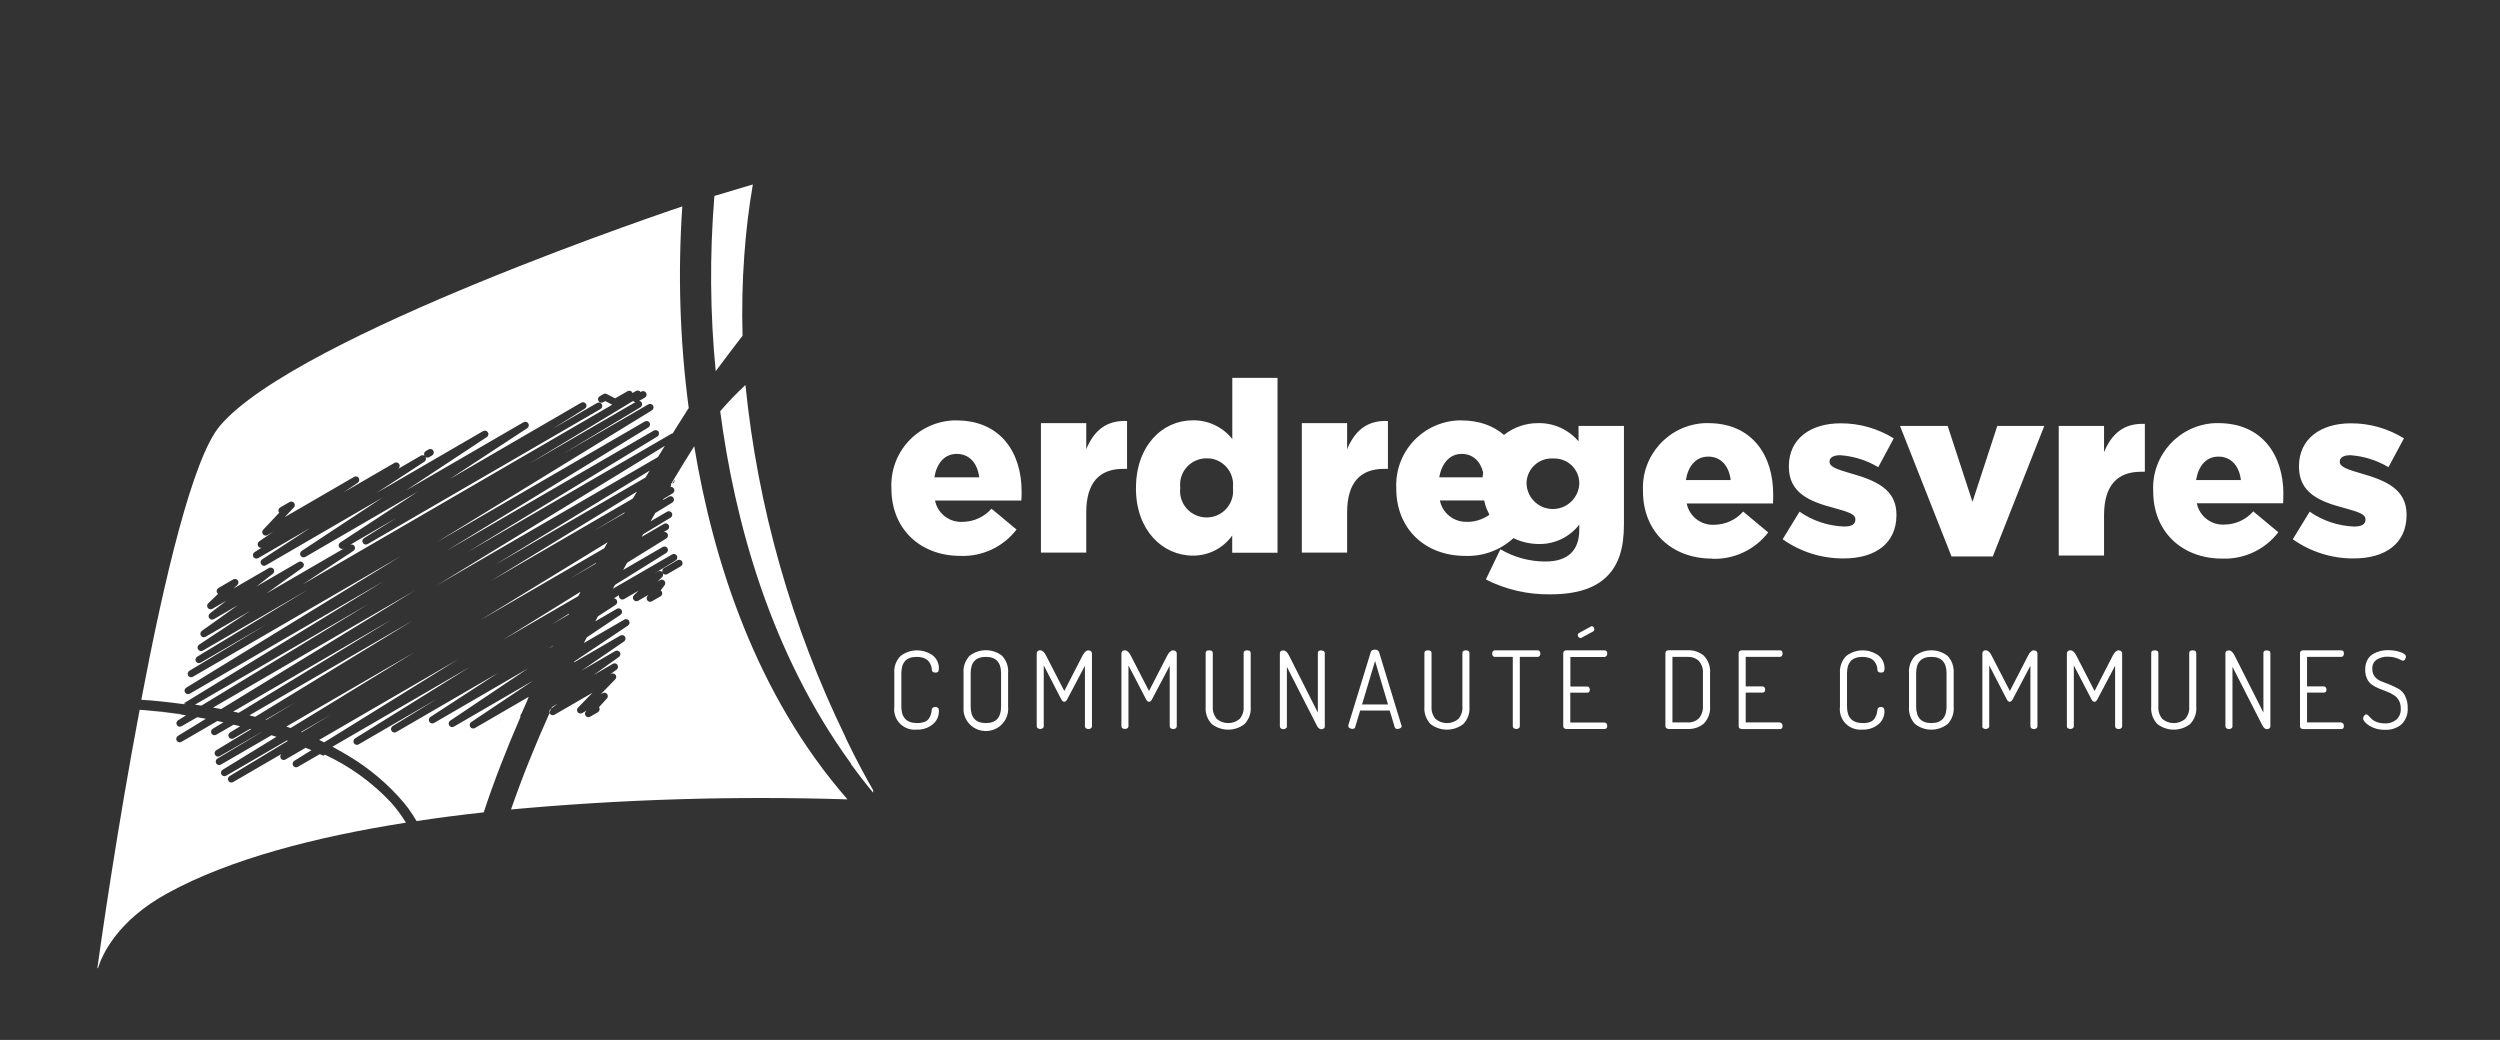 <svg width="488" height="203" viewBox="0 0 488 203" fill="none" xmlns="http://www.w3.org/2000/svg">
<rect x="0" y="0" width="488" height="203" fill="#333333" stroke="none"/>
<path d="M183.122 138.189C183.25 138.389 183.305 138.627 183.268 138.864C183.268 139.831 182.847 140.762 182.078 141.383C181.181 142.113 180.045 142.478 178.892 142.423C178.294 142.478 177.693 142.397 177.131 142.188C176.569 141.979 176.061 141.647 175.646 141.215C175.231 140.784 174.919 140.265 174.732 139.697C174.546 139.128 174.491 138.526 174.57 137.933V131.417C174.46 130.158 174.918 128.935 175.797 128.041C177.647 126.617 180.228 126.581 182.114 127.968C182.865 128.588 183.286 129.501 183.268 130.45C183.286 130.687 183.231 130.925 183.122 131.125C182.975 131.253 182.774 131.308 182.59 131.29C182.151 131.29 181.931 131.107 181.895 130.76C181.895 130.56 181.858 130.359 181.803 130.158C181.748 129.921 181.657 129.702 181.547 129.501C181.419 129.264 181.254 129.045 181.052 128.862C180.796 128.661 180.521 128.497 180.21 128.406C179.807 128.278 179.386 128.223 178.947 128.223C176.932 128.223 175.944 129.282 175.944 131.417V137.933C175.944 140.068 176.969 141.145 179.038 141.145C179.533 141.145 180.027 141.072 180.503 140.908C180.851 140.78 181.162 140.525 181.364 140.196C181.51 139.941 181.638 139.685 181.73 139.411C181.803 139.138 181.858 138.846 181.876 138.554C181.913 138.189 182.151 138.006 182.572 138.006C182.774 137.988 182.957 138.061 183.103 138.189H183.122ZM195.61 128.023C196.47 128.935 196.891 130.176 196.782 131.417V137.933C197.02 140.324 195.262 142.459 192.845 142.678C190.428 142.897 188.304 141.164 188.084 138.754C188.065 138.475 188.065 138.194 188.084 137.915V131.399C187.974 130.158 188.413 128.917 189.274 128.004C191.142 126.563 193.742 126.563 195.61 128.004V128.023ZM195.408 131.417C195.408 129.282 194.419 128.223 192.442 128.223C190.464 128.223 189.475 129.282 189.475 131.417V137.933C189.475 140.068 190.464 141.145 192.442 141.145C194.419 141.145 195.408 140.068 195.408 137.933V131.417ZM212.456 126.946C212.053 126.946 211.687 127.274 211.339 127.913L207.75 134.885L204.161 127.913C203.831 127.274 203.465 126.946 203.062 126.946H202.897C202.568 126.982 202.33 127.293 202.366 127.621V141.748C202.366 141.894 202.44 142.058 202.568 142.149C202.861 142.35 203.245 142.35 203.538 142.149C203.666 142.058 203.758 141.912 203.74 141.748V129.884L207.182 136.546C207.347 136.838 207.512 136.984 207.731 136.984C207.951 136.984 208.134 136.838 208.299 136.546L211.778 129.957V141.766C211.778 141.93 211.851 142.076 211.98 142.167C212.126 142.259 212.291 142.313 212.456 142.313C212.639 142.313 212.804 142.277 212.95 142.167C213.078 142.076 213.152 141.93 213.152 141.766V127.475C213.097 127.147 212.785 126.928 212.456 126.964V126.946ZM228.991 126.946C228.588 126.946 228.222 127.274 227.874 127.913L224.285 134.885L220.696 127.913C220.366 127.274 220 126.946 219.597 126.946H219.432C219.103 126.982 218.865 127.293 218.901 127.621V141.748C218.901 141.894 218.974 142.058 219.103 142.149C219.249 142.259 219.414 142.295 219.597 142.295C219.762 142.295 219.945 142.24 220.073 142.149C220.201 142.058 220.293 141.912 220.275 141.748V129.884L223.735 136.546C223.9 136.838 224.065 136.984 224.285 136.984C224.504 136.984 224.687 136.838 224.852 136.546L228.331 129.957V141.766C228.331 141.93 228.405 142.076 228.533 142.167C228.679 142.259 228.844 142.313 229.009 142.313C229.192 142.313 229.357 142.277 229.503 142.167C229.631 142.076 229.705 141.93 229.705 141.766V127.475C229.65 127.147 229.338 126.928 229.009 126.964L228.991 126.946ZM243.456 126.946C242.998 126.946 242.76 127.11 242.76 127.457V137.933C242.834 138.809 242.541 139.667 241.973 140.342C240.691 141.419 238.805 141.419 237.523 140.342C236.956 139.667 236.681 138.809 236.736 137.933V127.457C236.736 127.128 236.516 126.946 236.04 126.946C235.564 126.946 235.344 127.11 235.344 127.457V137.933C235.235 139.192 235.674 140.433 236.553 141.346C238.439 142.788 241.058 142.788 242.925 141.346C243.804 140.433 244.244 139.192 244.134 137.933V127.457C244.134 127.128 243.896 126.946 243.438 126.946H243.456ZM257.94 126.946C257.483 126.946 257.244 127.11 257.244 127.457V139.101L251.605 127.931C251.275 127.293 250.909 126.964 250.524 126.964C250.067 126.964 249.828 127.147 249.828 127.493V141.784C249.828 141.948 249.902 142.094 250.03 142.186C250.323 142.386 250.707 142.386 251 142.186C251.129 142.094 251.22 141.948 251.202 141.784V130.176L257.006 141.547C257.263 142.076 257.574 142.35 257.922 142.35C258.087 142.35 258.27 142.295 258.398 142.204C258.526 142.113 258.618 141.967 258.599 141.802V127.493C258.599 127.165 258.38 126.982 257.904 126.982L257.94 126.946ZM273.614 141.656V141.711C273.614 141.894 273.505 142.04 273.34 142.131C273.175 142.24 272.974 142.295 272.772 142.295C272.655 142.304 272.539 142.273 272.442 142.206C272.345 142.14 272.274 142.042 272.241 141.93L271.271 138.7H265.503L264.532 141.93C264.477 142.167 264.294 142.277 263.983 142.277C263.787 142.279 263.596 142.221 263.434 142.113C263.358 142.071 263.295 142.01 263.25 141.936C263.205 141.863 263.18 141.779 263.177 141.693C263.177 141.693 263.177 141.602 263.196 141.547L267.572 127.293C267.663 126.964 267.938 126.818 268.378 126.818C268.725 126.763 269.073 126.964 269.202 127.311L273.56 141.602V141.656H273.614ZM270.941 137.513L268.414 129.026L265.869 137.513H270.923H270.941ZM286.158 126.946C285.7 126.946 285.462 127.11 285.462 127.457V137.933C285.535 138.809 285.242 139.667 284.674 140.342C283.393 141.419 281.507 141.419 280.225 140.342C279.657 139.667 279.382 138.809 279.437 137.933V127.457C279.437 127.128 279.218 126.946 278.742 126.946C278.265 126.946 278.046 127.11 278.046 127.457V137.933C277.936 139.192 278.375 140.433 279.254 141.346C281.14 142.788 283.74 142.788 285.627 141.346C286.505 140.433 286.945 139.192 286.835 137.933V127.457C286.835 127.128 286.597 126.946 286.139 126.946H286.158ZM300.165 126.946H291.779C291.704 126.947 291.629 126.965 291.562 127C291.496 127.035 291.438 127.085 291.394 127.147C291.303 127.274 291.248 127.439 291.266 127.585C291.266 127.749 291.321 127.913 291.413 128.041C291.504 128.15 291.633 128.223 291.779 128.223H295.295V141.748C295.295 141.912 295.368 142.058 295.496 142.149C295.643 142.259 295.807 142.295 295.991 142.295C296.155 142.295 296.338 142.24 296.467 142.149C296.595 142.058 296.686 141.912 296.668 141.748V128.223H300.165C300.312 128.223 300.458 128.15 300.55 128.023C300.642 127.895 300.696 127.731 300.678 127.566C300.678 127.402 300.642 127.256 300.55 127.128C300.505 127.069 300.447 127.022 300.38 126.99C300.313 126.958 300.24 126.943 300.165 126.946ZM308.717 124.482L310.951 123.277C311.115 123.186 311.225 123.004 311.207 122.821C311.204 122.678 311.159 122.538 311.079 122.42C311.035 122.364 310.98 122.319 310.916 122.287C310.853 122.256 310.783 122.239 310.713 122.237C310.658 122.237 310.584 122.255 310.548 122.292L308.204 123.569C308.057 123.642 307.966 123.788 307.984 123.953C307.984 124.099 308.039 124.263 308.149 124.372C308.241 124.482 308.387 124.555 308.534 124.555C308.607 124.555 308.68 124.537 308.735 124.482H308.717ZM313.221 128.223C313.368 128.223 313.514 128.15 313.606 128.023C313.701 127.883 313.746 127.716 313.734 127.548C313.734 127.147 313.551 126.946 313.203 126.946H305.769C305.609 126.938 305.452 126.99 305.329 127.092C305.201 127.183 305.146 127.329 305.146 127.475V141.748C305.146 141.894 305.201 142.058 305.329 142.149C305.457 142.24 305.604 142.295 305.769 142.295H313.203C313.551 142.295 313.734 142.094 313.734 141.675C313.734 141.51 313.679 141.346 313.587 141.218C313.54 141.162 313.481 141.117 313.415 141.086C313.349 141.054 313.276 141.037 313.203 141.036H306.519V135.214H309.797C310.145 135.214 310.328 135.031 310.328 134.648C310.328 134.484 310.291 134.338 310.2 134.192C310.155 134.132 310.097 134.085 310.03 134.053C309.963 134.021 309.889 134.006 309.815 134.009H306.538V128.242H313.221V128.223ZM332.613 128.023C333.473 128.935 333.913 130.158 333.803 131.417V137.805C333.913 139.065 333.473 140.306 332.613 141.218C331.734 141.967 330.598 142.35 329.426 142.295H325.728C325.563 142.295 325.398 142.24 325.27 142.131C325.214 142.087 325.169 142.032 325.137 141.969C325.105 141.906 325.088 141.836 325.087 141.766V127.439C325.087 127.293 325.16 127.165 325.27 127.074C325.398 126.964 325.563 126.928 325.728 126.928H329.426C330.58 126.873 331.715 127.256 332.613 128.004V128.023ZM332.411 131.417C332.484 130.541 332.191 129.684 331.624 129.026C331.038 128.461 330.232 128.187 329.408 128.223H326.46V141.018H329.408C330.232 141.072 331.019 140.78 331.624 140.214C332.191 139.539 332.466 138.681 332.411 137.805V131.417ZM347.444 141.018H340.761V135.195H344.039C344.386 135.195 344.551 135.013 344.551 134.63C344.557 134.468 344.512 134.309 344.423 134.173C344.379 134.114 344.32 134.067 344.253 134.035C344.186 134.003 344.113 133.988 344.039 133.991H340.761V128.223H347.444C347.591 128.223 347.737 128.15 347.829 128.023C347.924 127.883 347.969 127.716 347.957 127.548C347.957 127.147 347.792 126.946 347.444 126.946H340.01C339.851 126.938 339.694 126.99 339.571 127.092C339.443 127.183 339.388 127.329 339.388 127.475V141.766C339.388 141.93 339.443 142.076 339.571 142.167C339.699 142.259 339.845 142.313 340.01 142.313H347.444C347.792 142.313 347.957 142.113 347.957 141.693C347.957 141.529 347.902 141.364 347.811 141.237C347.765 141.179 347.706 141.133 347.639 141.101C347.573 141.07 347.5 141.053 347.426 141.054L347.444 141.018ZM367.165 138.006C366.744 138.006 366.525 138.189 366.47 138.554C366.433 138.846 366.396 139.119 366.323 139.411C366.232 139.685 366.103 139.959 365.957 140.196C365.756 140.521 365.454 140.772 365.096 140.908C364.62 141.091 364.126 141.164 363.631 141.145C361.562 141.145 360.537 140.068 360.537 137.933V131.417C360.537 129.282 361.544 128.223 363.558 128.223C363.979 128.223 364.4 128.278 364.803 128.406C365.115 128.497 365.408 128.643 365.646 128.862C365.847 129.045 366.012 129.264 366.14 129.501C366.25 129.702 366.341 129.939 366.396 130.158C366.433 130.359 366.47 130.56 366.47 130.76C366.488 131.107 366.726 131.29 367.165 131.29C367.367 131.308 367.55 131.253 367.696 131.125C367.825 130.925 367.88 130.687 367.861 130.45C367.861 129.483 367.44 128.57 366.708 127.968C365.79 127.294 364.677 126.937 363.537 126.95C362.397 126.963 361.292 127.346 360.39 128.041C359.511 128.935 359.072 130.176 359.163 131.417V137.933C359.086 138.525 359.142 139.127 359.329 139.695C359.516 140.262 359.829 140.78 360.243 141.211C360.658 141.642 361.165 141.975 361.726 142.185C362.287 142.394 362.888 142.476 363.485 142.423C364.638 142.478 365.774 142.113 366.671 141.383C367.422 140.762 367.861 139.831 367.843 138.864C367.863 138.627 367.805 138.39 367.678 138.189C367.607 138.123 367.523 138.073 367.432 138.042C367.34 138.011 367.243 137.998 367.147 138.006H367.165ZM380.166 128.023C381.027 128.935 381.448 130.176 381.356 131.417V137.933C381.466 139.192 381.045 140.433 380.166 141.346C378.298 142.788 375.698 142.788 373.831 141.346C372.97 140.433 372.531 139.192 372.64 137.933V131.417C372.531 130.176 372.97 128.935 373.831 128.023C375.698 126.581 378.298 126.581 380.166 128.023ZM379.965 131.417C379.965 129.282 378.976 128.223 376.998 128.223C375.021 128.223 374.032 129.282 374.032 131.417V137.933C374.032 140.068 375.021 141.145 376.998 141.145C378.976 141.145 379.965 140.068 379.965 137.933V131.417ZM397.012 126.946C396.609 126.946 396.243 127.274 395.914 127.913L392.325 134.885L388.736 127.913C388.406 127.274 388.04 126.946 387.637 126.946H387.472C387.143 126.982 386.905 127.293 386.96 127.621V141.748H386.923C386.923 141.894 386.996 142.058 387.124 142.149C387.417 142.35 387.802 142.35 388.095 142.149C388.223 142.058 388.315 141.912 388.296 141.748V129.884L391.739 136.546C391.904 136.838 392.068 136.984 392.288 136.984C392.508 136.984 392.691 136.838 392.856 136.546L396.335 129.957V141.766C396.335 141.93 396.408 142.076 396.536 142.167C396.683 142.259 396.848 142.313 397.012 142.313C397.195 142.313 397.36 142.277 397.507 142.167C397.635 142.076 397.708 141.93 397.708 141.766V127.475C397.653 127.147 397.342 126.928 397.012 126.964V126.946ZM413.565 126.946C413.163 126.946 412.796 127.274 412.448 127.913L408.86 134.885L405.271 127.913C404.941 127.274 404.556 126.946 404.154 126.946H403.989C403.659 126.982 403.421 127.293 403.458 127.621V141.748H403.439C403.439 141.894 403.513 142.058 403.641 142.149C403.787 142.259 403.952 142.295 404.135 142.295C404.3 142.295 404.483 142.24 404.611 142.149C404.74 142.058 404.831 141.912 404.813 141.748V129.884L408.274 136.546C408.438 136.838 408.603 136.984 408.823 136.984C409.043 136.984 409.244 136.838 409.391 136.546L412.87 129.957V141.766C412.87 141.93 412.943 142.076 413.071 142.167C413.218 142.259 413.382 142.313 413.547 142.313C413.73 142.313 413.895 142.277 414.042 142.167C414.17 142.076 414.243 141.93 414.243 141.766V127.475C414.219 127.319 414.134 127.179 414.008 127.083C413.881 126.988 413.723 126.945 413.565 126.964V126.946ZM428.031 126.946C427.573 126.946 427.335 127.11 427.335 127.457V137.933C427.409 138.809 427.116 139.667 426.548 140.342C425.266 141.419 423.38 141.419 422.098 140.342C421.531 139.667 421.256 138.809 421.311 137.933V127.457C421.311 127.128 421.091 126.946 420.615 126.946C420.139 126.946 419.919 127.11 419.919 127.457V137.933C419.81 139.192 420.249 140.433 421.128 141.346C423.014 142.788 425.632 142.788 427.5 141.346C428.379 140.433 428.819 139.192 428.709 137.933V127.457C428.709 127.128 428.471 126.946 428.013 126.946H428.031ZM442.515 126.946C442.057 126.946 441.819 127.11 441.819 127.457V139.101L436.18 127.931C435.85 127.293 435.484 126.964 435.099 126.964C434.641 126.964 434.403 127.147 434.403 127.493V141.766C434.403 141.93 434.477 142.076 434.605 142.167C434.898 142.368 435.282 142.368 435.575 142.167C435.703 142.076 435.795 141.93 435.777 141.766V130.158L441.581 141.529C441.838 142.058 442.149 142.332 442.497 142.332C442.662 142.332 442.845 142.277 442.973 142.186C443.101 142.094 443.193 141.948 443.174 141.784V127.475C443.174 127.147 442.955 126.964 442.479 126.964L442.515 126.946ZM457.017 141.018H450.334V135.195H453.612C453.96 135.195 454.124 135.013 454.124 134.63C454.13 134.468 454.085 134.309 453.996 134.173C453.952 134.114 453.893 134.067 453.826 134.035C453.759 134.003 453.686 133.988 453.612 133.991H450.334V128.223H457.017C457.164 128.223 457.329 128.15 457.402 128.023C457.497 127.883 457.542 127.716 457.53 127.548C457.53 127.147 457.365 126.946 457.017 126.946H449.583C449.424 126.938 449.267 126.99 449.144 127.092C449.016 127.183 448.961 127.329 448.961 127.475V141.766C448.961 141.93 449.016 142.076 449.144 142.167C449.272 142.259 449.418 142.313 449.583 142.313H457.017C457.365 142.313 457.53 142.113 457.53 141.693C457.53 141.529 457.475 141.364 457.384 141.237C457.336 141.181 457.278 141.135 457.211 141.104C457.145 141.072 457.073 141.055 456.999 141.054L457.017 141.018ZM469.487 135.834C469.194 135.268 468.755 134.794 468.206 134.465C467.656 134.173 467.107 133.9 466.539 133.662C465.935 133.407 465.386 133.188 464.873 133.005C464.379 132.841 463.939 132.531 463.591 132.129C463.243 131.709 463.06 131.162 463.078 130.614C463.005 129.884 463.335 129.172 463.939 128.753C464.598 128.351 465.349 128.15 466.118 128.187C466.612 128.187 467.107 128.242 467.565 128.388C467.913 128.479 468.242 128.607 468.553 128.771C468.7 128.862 468.865 128.935 469.03 128.972C469.213 128.972 469.377 128.862 469.451 128.698C469.561 128.552 469.634 128.369 469.634 128.187C469.634 127.822 469.268 127.53 468.517 127.274C467.748 127.019 466.942 126.909 466.118 126.909C465.089 126.892 464.076 127.157 463.188 127.676C462.712 127.968 462.328 128.369 462.09 128.88C461.797 129.465 461.668 130.122 461.687 130.779C461.687 131.399 461.797 132.001 462.071 132.549C462.291 133.005 462.639 133.407 463.06 133.699C463.481 133.991 463.939 134.21 464.415 134.411L465.917 134.995C466.393 135.177 466.832 135.396 467.253 135.67C467.674 135.925 468.004 136.272 468.242 136.692C468.517 137.185 468.645 137.732 468.627 138.298C468.682 139.101 468.389 139.886 467.803 140.452C467.162 140.981 466.338 141.255 465.495 141.2C464.964 141.2 464.415 141.127 463.921 140.926C463.555 140.799 463.207 140.598 462.932 140.324L462.346 139.722C462.181 139.539 462.035 139.448 461.925 139.448C461.742 139.448 461.595 139.557 461.485 139.703C461.366 139.849 461.296 140.027 461.284 140.214C461.284 140.671 461.705 141.145 462.511 141.675C463.426 142.222 464.488 142.496 465.569 142.459C466.741 142.514 467.894 142.131 468.791 141.383C469.634 140.525 470.073 139.357 469.982 138.152C470 137.349 469.835 136.564 469.469 135.852L469.487 135.834ZM308.149 83.143H316.993V102.361C316.993 106.997 315.968 110.209 313.734 112.454C311.463 114.754 307.911 116.013 302.656 116.013C298.279 116.086 293.94 115.101 290.039 113.111L292.878 107.216C295.539 108.785 298.575 109.611 301.667 109.607C306.098 109.607 308.277 107.417 308.277 103.384V102.398C307.363 103.583 306.187 104.542 304.84 105.2C303.494 105.859 302.013 106.199 300.513 106.194C298.682 106.194 296.961 105.793 295.423 105.044C292.879 107.388 289.509 108.634 286.048 108.512C278.137 108.512 272.552 103.219 272.552 95.371V95.28C272.474 93.621 272.725 91.963 273.291 90.401C273.856 88.839 274.725 87.403 275.847 86.176C276.969 84.949 278.324 83.954 279.832 83.249C281.34 82.544 282.973 82.142 284.638 82.066H285.26C288.794 82.066 291.541 83.143 293.573 84.895C295.464 83.4 297.807 82.59 300.22 82.595C303.26 82.522 306.171 83.837 308.131 86.154V83.161L308.149 83.143ZM280.939 93.181H289.399C289.417 92.853 289.472 92.524 289.508 92.214C288.959 89.969 287.439 88.6 285.315 88.6C282.99 88.6 281.415 90.425 280.939 93.181ZM286.524 101.869C288.062 101.85 289.508 101.339 290.735 100.482C290.625 100.281 290.534 100.062 290.442 99.843C290.365 99.692 290.292 99.54 290.223 99.386C290.003 98.857 289.838 98.291 289.71 97.689H281.067C281.58 100.244 283.905 102.015 286.505 101.85L286.524 101.869ZM308.277 94.367C308.286 93.088 307.786 91.858 306.887 90.945C305.988 90.032 304.763 89.51 303.48 89.494H303.15C301.854 89.425 300.583 89.869 299.616 90.731C298.648 91.593 298.062 92.802 297.986 94.094V94.513C298.022 95.186 298.191 95.846 298.483 96.453C298.775 97.061 299.184 97.605 299.688 98.055C300.191 98.504 300.779 98.85 301.417 99.072C302.056 99.294 302.732 99.389 303.407 99.35C304.681 99.278 305.883 98.738 306.783 97.835C307.682 96.932 308.214 95.729 308.277 94.459V94.367ZM334.206 109.041C326.295 109.041 320.71 103.767 320.71 95.9V95.809C320.381 88.837 325.783 82.906 332.796 82.595H333.418C342.116 82.595 346.126 89.001 346.126 96.448C346.126 97.014 346.126 97.653 346.089 98.273H329.243C329.756 100.828 332.082 102.599 334.682 102.434C336.824 102.398 338.857 101.467 340.267 99.861L345.156 103.931C343.876 105.595 342.217 106.93 340.316 107.825C338.414 108.72 336.326 109.15 334.224 109.078L334.206 109.041ZM329.079 93.71H337.831C337.502 90.9 335.872 89.129 333.455 89.129C331.038 89.129 329.536 90.954 329.079 93.71ZM361.233 92.396C358.578 91.612 357.131 91.137 357.131 90.151V90.06C357.131 89.367 357.827 88.856 359.182 88.856C361.819 89.038 364.364 89.841 366.634 91.192L369.656 85.57C366.543 83.636 362.954 82.614 359.273 82.632C353.45 82.632 349.184 85.625 349.184 91.009V91.1C349.184 96.192 353.139 97.89 358.12 99.186C360.775 99.934 362.166 100.354 362.166 101.339V101.431C362.166 102.325 361.471 102.781 359.933 102.781C356.82 102.653 353.817 101.65 351.271 99.879L347.975 105.263C351.455 107.727 355.629 109.041 359.896 109.005C366.03 109.005 370.187 106.103 370.187 100.536V100.445C370.187 95.535 366.232 93.802 361.251 92.396H361.233ZM385.019 97.926L380.185 83.143H370.883L380.935 108.622H388.992L399.045 83.143H389.871L385.037 97.926H385.019ZM410.709 88.235V83.143H401.865V108.439H410.709V100.591C410.709 94.751 413.309 92.086 417.923 92.086H418.674V82.741C414.481 82.559 412.156 84.785 410.709 88.253V88.235ZM445.701 96.412C445.701 96.977 445.701 97.616 445.665 98.237H428.819C429.331 100.792 431.657 102.562 434.257 102.398C436.399 102.361 438.432 101.431 439.842 99.825L444.731 103.895C443.453 105.56 441.794 106.896 439.892 107.791C437.99 108.687 435.901 109.115 433.799 109.041C425.889 109.041 420.304 103.767 420.304 95.9V95.809C419.974 88.837 425.376 82.906 432.389 82.595H433.012C441.709 82.595 445.72 89.001 445.72 96.448L445.701 96.412ZM437.425 93.71C437.095 90.9 435.465 89.129 433.048 89.129C430.631 89.129 429.13 90.954 428.672 93.71H437.425ZM469.762 100.536V100.445C469.762 95.535 465.807 93.802 460.826 92.396C458.171 91.612 456.725 91.137 456.725 90.151V90.06C456.725 89.367 457.42 88.856 458.775 88.856C461.412 89.038 463.957 89.841 466.228 91.192L469.249 85.57C466.136 83.636 462.547 82.614 458.867 82.632C453.044 82.632 448.759 85.625 448.759 91.009V91.1C448.759 96.192 452.714 97.89 457.695 99.186C460.35 99.934 461.742 100.354 461.742 101.339V101.431C461.742 102.325 461.046 102.781 459.508 102.781C456.395 102.653 453.392 101.65 450.847 99.879L447.551 105.263C451.03 107.727 455.205 109.041 459.471 109.005C465.605 109.005 469.762 106.103 469.762 100.536ZM199.418 95.882C199.418 96.448 199.418 97.105 199.363 97.707H182.517C183.03 100.263 185.355 102.033 187.956 101.869C190.098 101.832 192.131 100.901 193.54 99.295L198.43 103.365C197.152 105.03 195.493 106.366 193.591 107.262C191.689 108.157 189.6 108.586 187.498 108.512C179.587 108.512 174.003 103.219 174.003 95.371V95.28C173.925 93.621 174.175 91.963 174.741 90.401C175.306 88.839 176.175 87.403 177.297 86.176C178.42 84.949 179.774 83.954 181.282 83.249C182.79 82.544 184.424 82.142 186.088 82.066H186.71C195.408 82.066 199.418 88.472 199.418 95.9V95.882ZM191.142 93.181C190.812 90.37 189.182 88.6 186.765 88.6C184.348 88.6 182.847 90.425 182.389 93.181H191.142ZM220 91.52V82.176C215.807 81.993 213.481 84.22 212.035 87.688V82.595H203.19V107.873H212.035V100.025C212.035 94.185 214.635 91.52 219.249 91.52H220ZM240.527 73.762H249.371V107.892H240.527V104.533C239.659 105.755 238.508 106.749 237.173 107.432C235.837 108.115 234.355 108.467 232.854 108.457C226.903 108.457 221.739 103.457 221.739 95.371V95.28C221.739 87.049 226.866 82.048 232.818 82.048C235.821 81.993 238.677 83.344 240.545 85.698V73.78L240.527 73.762ZM236.077 89.494C235.308 89.409 234.53 89.497 233.8 89.752C233.07 90.007 232.407 90.422 231.86 90.967C231.313 91.513 230.896 92.173 230.64 92.901C230.385 93.629 230.296 94.404 230.382 95.171V95.262C230.053 98.091 232.085 100.646 234.942 100.974C237.78 101.303 240.343 99.277 240.673 96.43C240.71 96.046 240.71 95.645 240.673 95.243V95.152C240.984 92.323 238.933 89.768 236.095 89.476L236.077 89.494ZM270.172 91.52H270.923V82.176C266.73 81.993 264.404 84.22 262.957 87.688V82.595H254.113V107.873H262.957V100.025C262.957 94.185 265.558 91.52 270.172 91.52ZM139.724 72.429C141.501 70.038 143.405 67.538 144.943 65.531C144.797 60.274 144.906 55.018 145.291 49.78C145.621 45.235 146.152 40.636 146.957 36L139.468 38.245C139.468 38.245 139.468 38.354 139.431 38.519C138.516 49.816 138.607 61.168 139.706 72.448L139.724 72.429ZM145.511 75.149C143.771 76.773 142.123 78.471 140.585 80.278C143.368 101.467 150.235 127.22 166.147 149.103L165.049 143.901C154.521 122.304 147.907 99.023 145.511 75.131V75.149ZM134.451 79.639V79.566L134.066 80.077V80.204L134.451 79.639ZM27.588 136.564C29.034 136.637 30.463 136.747 31.836 136.856C30.463 136.728 29.034 136.637 27.588 136.564C32.037 113.075 37.622 89.403 42.914 83.143C57.838 65.421 133.187 40.289 133.187 40.289C132.29 53.393 132.711 66.571 134.433 79.584L134.048 80.095V80.223H134.066C133.517 81.099 132.949 81.975 132.345 82.942C132.272 83.052 132.199 83.161 132.125 83.289C131.869 83.69 131.631 84.092 131.375 84.493L131.283 84.621C131.173 84.621 131.082 84.658 130.99 84.713L91.164 107.819L128.317 85.205C128.628 85.004 128.738 84.603 128.555 84.275C128.463 84.124 128.316 84.015 128.145 83.971C127.974 83.927 127.793 83.95 127.639 84.037L87.172 107.508L126.559 83.435C126.87 83.234 126.98 82.833 126.797 82.504C126.705 82.354 126.558 82.245 126.387 82.201C126.216 82.156 126.035 82.18 125.881 82.267L85.304 105.811L127.255 80.095C127.566 79.894 127.676 79.493 127.474 79.164C127.383 79.014 127.236 78.905 127.065 78.861C126.894 78.816 126.712 78.84 126.559 78.927L109.969 88.545L125.021 79.493C125.332 79.292 125.442 78.89 125.259 78.562C125.207 78.475 125.135 78.401 125.049 78.347C124.963 78.293 124.866 78.26 124.764 78.252L125.881 77.613C126.211 77.43 126.321 77.01 126.119 76.682C126.077 76.605 126.019 76.536 125.95 76.481C125.881 76.427 125.801 76.386 125.716 76.362C125.63 76.338 125.541 76.332 125.453 76.343C125.365 76.354 125.281 76.382 125.204 76.427L125.039 76.518C124.944 76.381 124.801 76.284 124.639 76.247C124.476 76.21 124.305 76.235 124.16 76.317L123.464 76.719C123.464 76.719 123.446 76.645 123.428 76.609C123.385 76.531 123.327 76.463 123.258 76.408C123.189 76.353 123.109 76.313 123.024 76.289C122.939 76.265 122.849 76.259 122.761 76.27C122.674 76.281 122.589 76.309 122.512 76.353L120.077 77.759L118.447 76.919C118.349 76.865 118.239 76.837 118.127 76.837C118.015 76.837 117.904 76.865 117.806 76.919L117.074 77.339C116.744 77.522 116.634 77.941 116.817 78.27C117 78.598 117.403 78.708 117.733 78.525L118.154 78.288L119.509 79L59.01 114.115L68.989 107.527C69.136 107.433 69.241 107.286 69.282 107.117C69.323 106.948 69.298 106.77 69.21 106.62C69.123 106.469 68.981 106.358 68.814 106.309C68.646 106.261 68.466 106.278 68.311 106.358L77.412 101.084L71.058 105.044C70.747 105.245 70.637 105.647 70.838 105.975C71.022 106.285 71.443 106.395 71.754 106.212L117.22 79.839C117.55 79.657 117.66 79.237 117.477 78.909C117.434 78.831 117.376 78.763 117.307 78.708C117.238 78.653 117.158 78.613 117.073 78.589C116.987 78.565 116.898 78.558 116.81 78.57C116.722 78.581 116.638 78.609 116.561 78.653L107.808 83.727L114.162 79.766C114.474 79.566 114.583 79.164 114.382 78.836C114.29 78.685 114.143 78.576 113.972 78.532C113.802 78.488 113.62 78.511 113.466 78.598L87.776 93.51L102.919 83.581C103.069 83.484 103.175 83.331 103.213 83.157C103.25 82.983 103.217 82.8 103.121 82.65C103.029 82.5 102.882 82.391 102.711 82.347C102.54 82.302 102.359 82.326 102.205 82.413L79.261 95.718L95.027 85.315C95.177 85.218 95.283 85.065 95.321 84.891C95.358 84.716 95.325 84.534 95.229 84.384C95.137 84.234 94.99 84.125 94.819 84.08C94.648 84.036 94.467 84.06 94.313 84.147L73.457 96.247L82.85 90.115C83.143 89.914 83.235 89.531 83.07 89.221C83.173 89.288 83.293 89.326 83.415 89.329C83.538 89.332 83.66 89.301 83.766 89.239L84.334 88.91C84.663 88.728 84.773 88.308 84.59 87.98C84.547 87.902 84.49 87.834 84.421 87.779C84.351 87.724 84.272 87.683 84.186 87.66C84.101 87.636 84.012 87.629 83.924 87.64C83.836 87.651 83.751 87.68 83.674 87.724L83.107 88.052C82.796 88.235 82.686 88.636 82.85 88.965C82.749 88.895 82.629 88.857 82.505 88.854C82.382 88.85 82.26 88.883 82.155 88.947L77.559 91.612L77.705 91.52C77.855 91.423 77.961 91.272 78.002 91.099C78.043 90.925 78.015 90.743 77.925 90.589C77.833 90.439 77.686 90.33 77.515 90.286C77.344 90.242 77.163 90.265 77.009 90.352L67.085 96.101L69.831 94.24C69.974 94.137 70.074 93.985 70.111 93.813C70.148 93.641 70.121 93.461 70.033 93.309C69.988 93.234 69.928 93.169 69.857 93.117C69.787 93.065 69.706 93.028 69.621 93.008C69.536 92.987 69.447 92.984 69.361 92.998C69.274 93.012 69.192 93.043 69.117 93.09L55.585 100.938L57.362 99.058C57.6 98.821 57.618 98.437 57.398 98.164C57.197 97.89 56.812 97.835 56.519 97.999L54.688 99.058C54.358 99.24 54.249 99.66 54.432 99.989C54.45 100.025 54.468 100.062 54.505 100.08L51.374 103.402C51.136 103.639 51.117 104.022 51.337 104.296C51.539 104.57 51.923 104.625 52.198 104.46L53.333 103.803L50.587 105.683C50.444 105.786 50.344 105.938 50.307 106.11C50.269 106.282 50.297 106.461 50.385 106.614C50.513 106.833 50.77 106.961 51.026 106.924L49.689 107.782C49.54 107.879 49.434 108.03 49.393 108.204C49.352 108.377 49.379 108.559 49.469 108.713C49.653 109.023 50.074 109.133 50.385 108.95L60.566 103.055L51.172 109.187C50.861 109.388 50.77 109.79 50.971 110.118C51.099 110.319 51.319 110.447 51.557 110.447C51.685 110.447 51.795 110.41 51.887 110.355L74.647 97.142L58.881 107.545C58.731 107.642 58.626 107.794 58.588 107.969C58.55 108.143 58.583 108.325 58.68 108.476C58.863 108.786 59.284 108.895 59.596 108.713L81.55 95.974L66.407 105.902C66.257 105.999 66.152 106.152 66.114 106.326C66.076 106.501 66.109 106.683 66.206 106.833C66.389 107.125 66.773 107.235 67.085 107.089L51.96 115.867L59.028 110.83C59.321 110.611 59.412 110.209 59.211 109.917C59.117 109.77 58.968 109.664 58.798 109.624C58.627 109.583 58.447 109.61 58.295 109.698L50.056 114.48L53.26 111.998C53.535 111.779 53.608 111.378 53.406 111.086C53.31 110.945 53.165 110.845 53 110.805C52.834 110.765 52.66 110.786 52.509 110.867L45.606 114.864L46.338 114.17C46.595 113.933 46.613 113.549 46.412 113.276C46.312 113.145 46.168 113.054 46.006 113.02C45.845 112.987 45.676 113.013 45.533 113.093L42.621 114.791C42.621 114.791 42.475 114.9 42.42 114.973C42.2 115.283 42.255 115.703 42.566 115.922L40.644 117.765C40.387 118.003 40.369 118.386 40.57 118.66C40.772 118.934 41.156 119.007 41.449 118.842L44.196 117.254L40.973 119.737C40.699 119.956 40.625 120.357 40.827 120.649C41.028 120.941 41.413 121.032 41.724 120.868L46.467 118.112L39.398 123.15C39.255 123.253 39.156 123.406 39.122 123.579C39.088 123.752 39.122 123.931 39.215 124.08C39.417 124.391 39.82 124.482 40.131 124.299L48.847 119.244L38.867 125.833C38.717 125.93 38.612 126.082 38.574 126.257C38.536 126.431 38.569 126.613 38.666 126.763C38.849 127.074 39.27 127.183 39.582 127.001L60.181 115.064L38.483 128.187C38.172 128.388 38.062 128.789 38.245 129.118C38.428 129.428 38.849 129.538 39.16 129.355L52.015 121.89L36.963 130.943C36.652 131.144 36.542 131.545 36.725 131.874C36.908 132.184 37.311 132.293 37.641 132.111L78.291 108.53L36.34 134.246C36.029 134.447 35.919 134.849 36.121 135.177C36.304 135.487 36.725 135.597 37.036 135.414L74.922 113.44L35.864 137.294C35.224 137.221 34.546 137.167 33.887 137.094C34.564 137.167 35.26 137.221 35.938 137.313C36.615 137.404 35.938 137.404 35.938 137.459C32.587 137.002 29.694 136.728 27.625 136.601L27.588 136.564ZM86.494 87.268C86.623 87.468 86.842 87.615 87.08 87.615C87.19 87.615 87.318 87.578 87.41 87.523L88.985 86.611L87.392 87.523C87.282 87.578 87.172 87.615 87.062 87.615C86.824 87.615 86.604 87.487 86.476 87.286L86.494 87.268ZM35.315 139.448V139.393H35.333C32.66 139.01 30.316 138.754 28.448 138.608C29.803 138.736 32.221 138.973 35.315 139.448ZM107.735 138.043L107.607 138.298L108.87 137.367L107.717 138.024L107.735 138.043ZM135.513 87.103L135.44 87.213C134.048 89.44 132.547 91.867 130.99 94.477V94.805C132.125 92.816 133.096 91.173 133.847 89.896C133.242 90.9 132.51 92.159 131.668 93.637C131.723 93.911 131.594 94.203 131.356 94.349L131.192 94.44L130.99 94.805L130.862 95.043C131.019 95.02 131.178 95.052 131.313 95.134C131.449 95.216 131.551 95.343 131.603 95.492C131.655 95.641 131.654 95.803 131.598 95.951C131.543 96.099 131.438 96.223 131.301 96.302L129.525 97.379L129.379 97.634L130.551 96.941C130.862 96.758 131.283 96.868 131.466 97.178C131.649 97.507 131.558 97.908 131.228 98.109L127.914 100.135L126.998 101.759L130.221 99.879C130.532 99.697 130.953 99.806 131.137 100.117C131.32 100.445 131.228 100.847 130.899 101.047L125.552 104.278L125.259 104.789L129.617 102.252C129.946 102.069 130.349 102.179 130.532 102.507C130.715 102.836 130.606 103.256 130.276 103.438L129.525 103.876C129.818 103.785 130.148 103.895 130.294 104.168C130.477 104.479 130.386 104.898 130.075 105.099L122.421 109.844L121.633 111.25L129.379 106.76C129.69 106.577 130.111 106.687 130.294 106.997C130.477 107.308 130.386 107.727 130.075 107.928L120.04 114.17L119.637 114.918L131.21 108.22C131.521 108.038 131.942 108.147 132.125 108.457C132.308 108.786 132.217 109.187 131.906 109.388L127.603 112.035L128.463 111.542C128.756 111.378 129.141 111.451 129.342 111.724V111.761C129.266 111.61 129.25 111.435 129.297 111.273C129.345 111.11 129.453 110.971 129.598 110.885L132.235 109.352C132.565 109.169 132.968 109.279 133.151 109.607C133.334 109.936 133.224 110.355 132.894 110.538L130.258 112.071C129.946 112.254 129.544 112.162 129.36 111.852C129.507 112.108 129.452 112.436 129.251 112.637L128.353 113.531L128.848 113.239C129.122 113.075 129.489 113.13 129.69 113.385C129.91 113.622 129.91 113.987 129.727 114.243L128.958 115.247C129.056 115.311 129.136 115.399 129.191 115.503C129.245 115.608 129.272 115.724 129.268 115.841C129.265 115.958 129.231 116.073 129.17 116.173C129.109 116.274 129.023 116.357 128.921 116.415L127.236 117.382C127.126 117.437 127.017 117.473 126.907 117.473C126.779 117.473 126.655 117.437 126.547 117.37C126.439 117.303 126.351 117.208 126.295 117.094C126.238 116.981 126.213 116.854 126.225 116.727C126.236 116.601 126.282 116.48 126.357 116.378L126.559 116.123L124.563 117.273C124.27 117.437 123.885 117.364 123.684 117.09C123.483 116.816 123.501 116.433 123.739 116.196L124.636 115.302L121.816 116.944C121.487 117.127 121.084 117.017 120.901 116.689C120.814 116.533 120.788 116.351 120.827 116.178L119.82 116.798C120.058 116.798 120.26 116.926 120.388 117.127C120.571 117.437 120.48 117.857 120.187 118.057L116.726 120.302L116.195 121.288L120.406 118.842C120.718 118.66 121.139 118.751 121.322 119.08C121.523 119.39 121.432 119.791 121.12 120.01L114.547 124.409L113.961 125.522L121.871 120.941C122.182 120.759 122.604 120.85 122.787 121.178C122.988 121.489 122.897 121.89 122.585 122.109L112.13 129.099L112.02 129.319L121.084 124.062C121.395 123.88 121.816 123.971 121.999 124.281C122.201 124.591 122.109 124.993 121.816 125.212L113.448 130.943L120.077 127.092C120.388 126.909 120.791 127.001 120.992 127.311C121.194 127.621 121.102 128.023 120.809 128.242L115.865 131.764L119.637 129.574C119.949 129.392 120.351 129.483 120.535 129.793C120.718 130.103 120.644 130.487 120.37 130.706L118.996 131.709L119.271 131.545C119.564 131.381 119.93 131.454 120.15 131.709C120.351 131.983 120.333 132.366 120.095 132.604L117.257 135.524L117.641 135.305C117.934 135.141 118.301 135.214 118.502 135.469C118.703 135.725 118.703 136.108 118.465 136.345L116.927 138.043C116.927 138.043 116.946 138.079 116.964 138.097C117.147 138.426 117.037 138.827 116.708 139.028L115.188 139.904C114.895 140.068 114.529 139.995 114.327 139.74C114.226 139.614 114.174 139.456 114.18 139.295C114.187 139.134 114.252 138.981 114.364 138.864L114.528 138.681L113.65 139.192C113.357 139.357 112.99 139.284 112.771 139.028C112.569 138.754 112.588 138.371 112.826 138.134L115.664 135.214L108.23 139.521C107.918 139.703 107.515 139.612 107.332 139.302C107.314 139.265 107.296 139.211 107.277 139.174C104.457 145.453 101.894 151.804 99.751 158.009C121.578 156.002 143.533 155.345 165.433 156.038C147.452 135.469 139.193 109.333 135.513 87.103ZM63.441 147.296L63.13 147.515C62.91 147.405 62.672 147.296 62.434 147.205L58.131 149.687C58.021 149.742 57.911 149.778 57.801 149.778C57.563 149.778 57.343 149.65 57.215 149.45C57.032 149.139 57.123 148.72 57.435 148.519L60.786 146.438C60.419 146.274 60.035 146.128 59.669 145.964L55.714 148.263C55.402 148.446 54.981 148.355 54.798 148.026C54.719 147.893 54.688 147.736 54.712 147.583C54.735 147.43 54.811 147.29 54.926 147.186L45.496 152.662C45.386 152.717 45.276 152.753 45.166 152.753C44.928 152.753 44.709 152.625 44.581 152.425C44.397 152.096 44.489 151.694 44.819 151.494L56.208 144.613L55.988 144.54L44.141 151.421C43.83 151.603 43.409 151.494 43.225 151.183C43.042 150.855 43.134 150.453 43.464 150.253L53.956 143.828C53.644 143.719 53.333 143.627 53.004 143.518L43.116 149.249C42.786 149.431 42.383 149.322 42.2 149.012C42.017 148.683 42.108 148.282 42.438 148.081L51.044 142.916H51.008L42.896 147.606C42.566 147.789 42.163 147.679 41.98 147.369C41.797 147.04 41.889 146.639 42.218 146.438L49.03 142.332L48.81 142.277L45.588 144.138C45.276 144.321 44.855 144.211 44.672 143.901C44.489 143.573 44.581 143.171 44.91 142.97L46.888 141.766C46.467 141.656 46.027 141.547 45.606 141.456L42.2 143.427C41.889 143.609 41.468 143.5 41.285 143.189C41.101 142.861 41.193 142.459 41.523 142.259L43.61 140.999C43.207 140.908 42.804 140.817 42.42 140.744L35.407 144.814C35.095 144.996 34.674 144.887 34.491 144.577C34.308 144.248 34.4 143.846 34.729 143.646L40.186 140.306C39.618 140.196 39.05 140.087 38.501 139.995L35.443 141.766C35.132 141.948 34.711 141.839 34.528 141.529C34.345 141.2 34.436 140.799 34.766 140.598L36.34 139.63L35.37 139.484C32.276 139.01 29.877 138.773 28.503 138.645C28.082 138.608 27.625 138.572 27.258 138.554C22.882 161.623 19.677 184.072 19 189L19.128 188.963C19.916 186.445 22.827 179.747 32.715 174.344C44.892 167.664 61.701 163.339 79.243 160.583C78.364 159.141 77.357 157.79 76.222 156.531C72.582 152.676 68.238 149.548 63.422 147.314L63.441 147.296ZM64.576 139.521L58.772 142.879L58.918 142.934L64.576 139.521ZM89.424 128.698L62.306 144.431C62.635 144.595 62.965 144.741 63.276 144.905L89.424 128.698ZM76.478 120.923L45.514 138.9C45.881 138.973 46.228 139.065 46.595 139.138L76.478 120.923ZM129.782 87.03L85.267 114.261L128.427 89.221C128.866 88.49 129.324 87.76 129.782 87.03ZM80.928 127.311L55.897 141.821C56.171 141.912 56.446 142.003 56.721 142.113L80.928 127.311ZM124.343 95.955L95.723 113.458L123.519 97.324L124.343 95.955ZM126.815 91.867L96.547 110.301L125.991 93.218C126.266 92.78 126.541 92.323 126.815 91.867ZM39.325 137.732L71.864 117.948L38.062 137.55C38.483 137.605 38.904 137.678 39.325 137.732ZM121.963 99.989L115.81 103.694L121.853 100.19L121.963 99.989ZM57.709 137.075L51.832 140.488L51.978 140.525L57.709 137.075ZM81.056 115.229L41.596 138.116C42.127 138.207 42.639 138.298 43.17 138.408L81.056 115.229ZM80.58 121.124L48.682 139.63C49.067 139.722 49.451 139.831 49.817 139.922L80.58 121.124ZM123.574 78.27L103.157 90.608L124.014 78.507C123.927 78.496 123.843 78.468 123.768 78.424C123.692 78.38 123.626 78.322 123.574 78.252V78.27ZM107.937 126.033L107.039 126.617L107.9 126.125L107.937 126.033ZM101.509 139.849L101.747 139.32H101.784C102.187 138.389 102.608 137.44 103.048 136.455L97.884 139.977C97.74 140.08 97.642 140.234 97.608 140.407C97.574 140.579 97.607 140.759 97.701 140.908C97.737 140.981 97.811 141.036 97.865 141.091C97.796 141.039 97.734 140.978 97.682 140.908C97.499 140.598 97.573 140.196 97.865 139.995L103.011 136.473L103.212 136.017L92.702 142.113C92.391 142.295 91.969 142.204 91.786 141.875C91.691 141.725 91.658 141.543 91.696 141.369C91.734 141.195 91.838 141.042 91.988 140.945L104.128 132.823L88.6 141.839C88.289 142.021 87.868 141.93 87.685 141.602C87.589 141.451 87.556 141.269 87.594 141.095C87.632 140.921 87.737 140.769 87.886 140.671L103.084 130.468L84.718 141.127C84.407 141.31 83.986 141.2 83.803 140.89C83.715 140.737 83.687 140.558 83.724 140.386C83.761 140.214 83.861 140.062 84.004 139.959L97.188 131.381L77.339 142.897C77.028 143.08 76.606 142.97 76.423 142.66C76.333 142.507 76.306 142.324 76.347 142.151C76.387 141.978 76.494 141.827 76.643 141.729L85.341 136.4L69.996 145.307C69.685 145.489 69.264 145.38 69.081 145.069C68.897 144.759 68.989 144.339 69.3 144.138L91.713 130.195L64.887 145.763L65.602 146.146H65.583C66.316 146.529 67.03 146.967 67.762 147.387C71.955 149.851 75.691 152.99 78.84 156.695C78.969 156.86 79.097 157.006 79.207 157.17C79.371 157.389 79.573 157.608 79.738 157.845C80.305 158.63 80.836 159.451 81.312 160.273C85.67 159.616 90.041 159.05 94.423 158.575C96.456 152.388 98.927 146.091 101.638 139.849H101.491H101.509ZM113.338 115.502L98.103 124.938L112.881 116.36C113.027 116.068 113.192 115.776 113.338 115.502ZM111.104 119.755L107.68 121.89L110.994 119.974L111.104 119.773V119.755ZM116.396 109.844L111.141 113.02L116.286 110.027L116.378 109.844H116.396ZM118.612 105.847L93.691 121.087L117.953 107.016C118.172 106.632 118.374 106.249 118.612 105.847ZM107.497 138.389C107.259 138.572 107.167 138.9 107.277 139.174L107.387 138.919H107.296C107.387 138.718 107.497 138.517 107.607 138.298L107.497 138.371V138.389ZM166.111 149.158C167.484 151.037 168.912 152.899 170.432 154.724V154.231C169.297 152.279 167.356 148.774 165.03 143.956L166.129 149.158H166.111Z" fill="white"/>
</svg>
